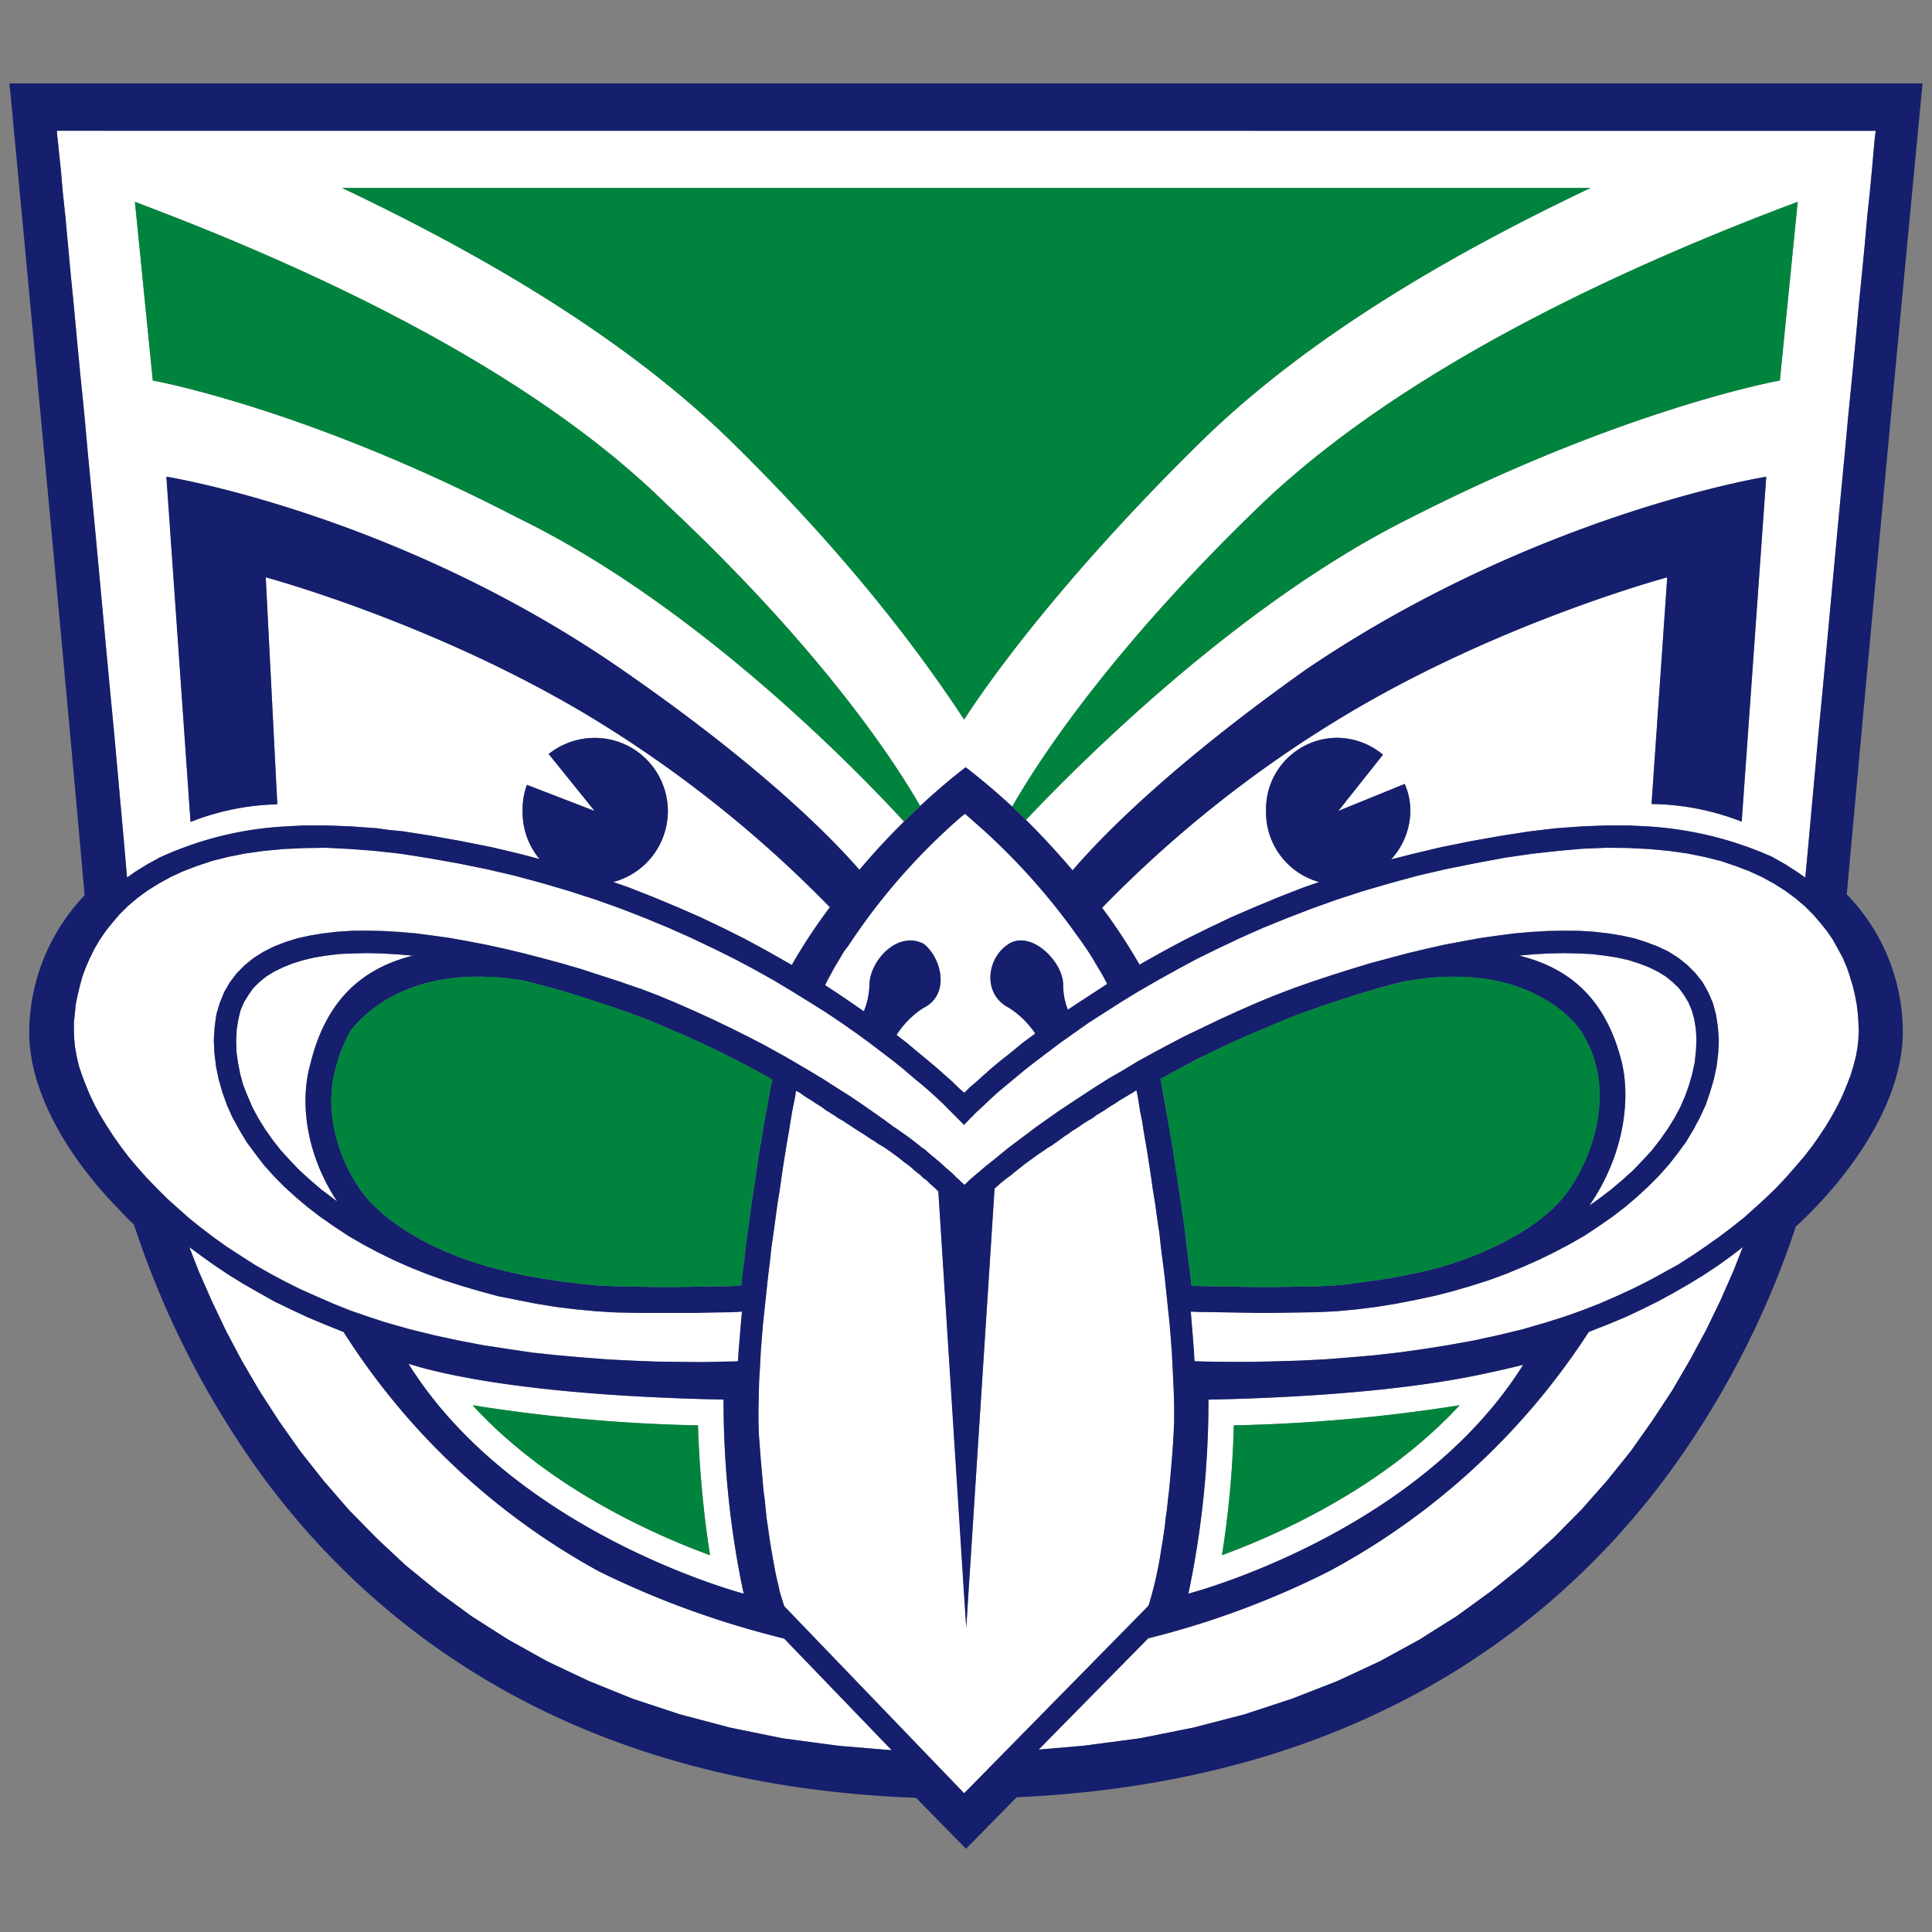 <?xml version="1.0"?>
<svg xmlns="http://www.w3.org/2000/svg" width="24" height="24" viewBox="0 0 24 24">
  <rect x="0" y="0" width="24" height="24" fill="#808080" stroke="none"/>
  <path fill="rgb(100%,100%,100%)" d="M3.86 13.203c-.141.48-.06 1.133.324 1.715v.004l-.04-.031-.152-.114-.137-.117-.132-.12-.121-.126-.114-.125-.101-.129-.094-.133-.082-.132-.074-.137-.059-.137-.055-.137-.039-.14-.027-.14-.02-.142-.003-.144.007-.133.02-.125.027-.11.043-.1.055-.09.062-.087.075-.074.086-.07.097-.059.11-.054.117-.047.129-.04.14-.034.149-.024.164-.02.164-.007.18-.004.183.004.192.011.195.016c-.652.164-1.082.574-1.27 1.332Zm10.902 6.594c.168-.79.25-1.598.25-2.41 1.89-.04 2.949-.215 3.472-.332.328-.07.438-.102.438-.102-1.32 2.11-4.16 2.844-4.16 2.844Zm.418-.477c.703-.258 2.008-.84 2.953-1.863-.93.148-1.867.23-2.805.25-.015.54-.062 1.078-.148 1.613Zm-6.192-1.933c0 .812.082 1.62.25 2.41 0 0-2.847-.746-4.164-2.856 0 0 .051.016.188.055.39.102 1.457.344 3.726.39ZM8.82 19.32a13.172 13.172 0 0 1-.148-1.613 20.386 20.386 0 0 1-2.8-.25c.94 1.027 2.245 1.605 2.948 1.863Zm10.922-4.343.125-.086.149-.114.136-.117.133-.12.121-.126.114-.125.101-.129.094-.133.082-.132.074-.137.063-.137.046-.137.043-.14.028-.14.02-.142.003-.144-.004-.133-.023-.125-.031-.11-.043-.1-.055-.09-.063-.087-.078-.074-.086-.07-.097-.059-.11-.054-.12-.047-.134-.04-.14-.034-.152-.024-.165-.02-.168-.007-.18-.004-.183.004-.191.011-.18.016c.656.16 1.09.57 1.277 1.332.114.496.008 1.176-.406 1.774Zm-5.46 4.925a4.76 4.76 0 0 0 .144-.66l.015-.086.028-.191.011-.102.016-.113.012-.117.015-.121.012-.13.012-.132.012-.145.023-.296.004-.157v-.16l-.004-.168-.004-.172-.012-.175-.023-.368-.016-.183-.02-.184-.038-.375-.047-.367-.02-.184-.027-.175-.023-.172-.028-.172-.023-.164-.024-.156-.023-.149-.024-.144-.023-.133-.02-.125-.023-.114-.016-.101-.015-.094-.016-.074-.035.023-.078.047-.047.028-.043.027-.047.027-.047.032-.05.03-.051.036-.102.062-.047.036-.054.03-.051.032-.047.035-.102.063-.046.035-.043.027-.086.063-.079.054-.003.004-.043.024-.043.031-.04.027-.042.028-.172.125-.043.035-.04.031-.042.031-.04.036-.042.03-.078.063-.07.063-.009.004-.324 5.015-.027.442-.027-.442-.32-4.98-.016-.012-.032-.031-.035-.031-.031-.028-.035-.035-.04-.027-.034-.035-.079-.063-.039-.035-.039-.031-.043-.031-.078-.063-.043-.031-.039-.031-.043-.028-.039-.027-.039-.024-.047-.027-.043-.031-.047-.028-.093-.062-.051-.031-.05-.035-.052-.032-.054-.035-.047-.031-.055-.031-.05-.036-.102-.062-.047-.035-.094-.063-.043-.027-.047-.027-.078-.055-.039-.024-.027-.015-.008.07-.02.094-.02.101-.019.114-.02.125-.023.136-.023.141-.024.149-.023.156-.023.164-.028.168-.047.351-.027.184-.02.184-.023.183-.039.375-.02.184-.015.183-.024.368-.011.175-.004.172-.004.168v.16l.004.157V17.8l.011.16.012.148.012.141.012.133.011.129.016.12.012.118.011.113.016.102.016.098.011.09.028.171.039.211c.012.055.027.11.039.164.008.051.023.106.039.156l.031.098 2.235 2.324 2.285-2.324a.227.227 0 0 0 .02-.05Zm-6.84-.382a8.697 8.697 0 0 1-3.176-2.977h-.008l-.223-.09-.215-.09-.207-.097-.203-.098-.195-.11-.192-.109-.183-.113-.176-.117-.168-.121-.144-.106.117.301.16.363.176.371.199.375.219.375.242.375.265.375.29.368.312.359.344.351.363.34.399.325.421.308.454.29.484.269.52.246.55.222.582.192.621.164.653.133.695.093.66.055-1.336-1.387a11.263 11.263 0 0 1-2.3-.835Zm13.902-3.801-.176.117-.184.113-.191.11-.195.109-.203.098-.207.097-.438.18-.012.004a8.811 8.811 0 0 1-3.23 2.973c-.715.359-1.469.64-2.242.832l-1.364 1.382.551-.047.707-.093.664-.133.633-.164.594-.195.562-.22.528-.245.492-.27.46-.289.43-.312.403-.32.37-.34.349-.352.32-.36.293-.367.265-.375.247-.375.222-.375.2-.375.18-.37.16-.364.116-.297-.136.102ZM.714 1.715l-.007-.09h22.594l-.012.09-.016.18-.02.226-.026.27-.032.304-.03.34-.036.371-.04.399-.038.425-.043.446-.043.465-.047.476-.047.492-.047.496-.14 1.512-.047.5-.047.488-.043.48-.043.466-.04.445-.038.406-.094-.066-.152-.098-.164-.093s-.004 0 0 0l-.008-.004-.11-.047a4.461 4.461 0 0 0-1.425-.328l-.239-.012h-.285l-.3.012-.32.023-.337.04-.347.054-.372.066-.367.074-.363.086-.262.067a.904.904 0 0 0 .239-.602.836.836 0 0 0-.07-.336l-.825.336.555-.699a.902.902 0 0 0-.57-.21.887.887 0 0 0-.883.882v.027a.9.9 0 0 0 .66.883l-.192.066-.312.122-.301.125-.289.125-.277.132-.27.133-.258.137-.246.137-.086.05a7.114 7.114 0 0 0-.465-.707 14.884 14.884 0 0 1 2.934-2.34c1.957-1.195 4.086-1.765 4.086-1.765l-.195 2.816c.382.004.761.078 1.12.219l.305-4.285s-2.855.457-5.71 2.39c-1.676 1.188-2.536 2.07-2.907 2.5a11.022 11.022 0 0 0-.578-.628c.695-.735 2.66-2.7 4.774-3.75 2.683-1.368 4.59-1.707 4.59-1.707l.222-2.22c-2.129.798-4.871 2.048-6.66 3.755-1.735 1.668-2.684 3.035-3.098 3.758a8.494 8.494 0 0 0-.578-.489 9.435 9.435 0 0 0-.566.48c-.418-.726-1.375-2.085-3.153-3.75-1.73-1.706-4.476-2.956-6.601-3.753l.222 2.219s1.903.34 4.536 1.707c2.175 1.058 4.132 3.05 4.796 3.773-.195.191-.378.39-.554.598-.375-.43-1.246-1.309-2.957-2.492C4.922 6.378 2.07 5.921 2.07 5.921l.297 4.289a3.104 3.104 0 0 1 1.078-.219l-.144-2.82s2.125.57 4.086 1.766a15.032 15.032 0 0 1 2.922 2.332c-.172.23-.329.468-.473.718l-.094-.054-.242-.137-.254-.137-.266-.133-.277-.132-.285-.125-.3-.125-.31-.122-.19-.066a.92.92 0 0 0 .679-.883.918.918 0 0 0-.516-.82.92.92 0 0 0-.965.113l.57.707-.84-.324a.927.927 0 0 0-.054.324.9.9 0 0 0 .211.598l-.238-.063-.363-.086-.372-.074-.367-.066-.351-.055c-.063-.008-.13-.012-.196-.02l-.136-.019-.32-.023-.301-.012h-.286l-.218.012a4.28 4.28 0 0 0-1.57.386l-.157.086-.152.094-.098.07-.035-.406-.04-.445-.042-.465-.043-.48-.047-.489-.047-.5-.14-1.512-.047-.496-.047-.492-.043-.476L1 4.676.957 4.23l-.039-.425-.04-.399-.034-.37-.031-.34L.78 2.39l-.023-.27-.024-.226-.015-.18Zm3.536.62c1.68.798 3.469 1.821 4.813 3.13 1.457 1.426 2.351 2.617 2.914 3.473.496-.766 1.507-2.047 2.964-3.473 1.344-1.309 3.133-2.332 4.817-3.13Zm8.285 9.388c.281-.168.672.23.672.511 0 .106.02.211.059.309l.109-.07.2-.133.179-.117c-.027-.051-.055-.106-.086-.157l-.063-.105a3.046 3.046 0 0 0-.18-.277l-.034-.047a8.06 8.06 0 0 0-1.114-1.27c.004 0-.289-.258-.289-.258l-.043.036a7.64 7.64 0 0 0-1.406 1.601l-.059.082c-.015.027-.035.059-.054.09a5.1 5.1 0 0 0-.176.32l.156.102.196.133.128.09a.868.868 0 0 0 .07-.329c0-.28.337-.68.673-.507.222.168.336.625 0 .793-.137.09-.25.203-.336.34l.133.1.136.114.125.102.114.097.097.086.09.079.07.07.063.055.012.015.074-.074.078-.066.086-.079.101-.086.114-.097.129-.102.136-.113.153-.113.011-.012a1.191 1.191 0 0 0-.324-.316c-.336-.168-.281-.625 0-.793Zm10.356.18-.059-.114-.062-.113-.075-.11-.086-.109-.093-.102-.102-.101-.113-.098-.125-.09-.133-.086-.148-.082-.16-.074-.176-.066-.184-.063-.203-.05-.211-.043-.23-.032-.243-.023-.261-.016h-.274l-.293.012-.305.027-.328.035-.34.051-.359.067-.367.074-.356.082-.343.09-.332.101-.328.106-.313.113-.305.117-.296.121-.282.125-.273.13-.262.128-.254.133-.238.133-.23.136-.22.133-.206.13-.196.128-.187.129-.164.117-.156.117-.008.008-.149.11-.136.109-.122.102-.113.093-.097.082-.086.078-.07.067-.06.055-.046.043-.035.03-.02.024-.105.106a9.643 9.643 0 0 0-.2-.203l-.058-.06-.07-.065-.082-.075-.098-.086-.11-.09-.12-.101-.133-.11-.305-.23-.168-.125-.18-.125-.191-.129-.207-.129-.215-.133-.227-.136-.238-.133-.25-.133-.262-.129-.27-.129-.28-.125-.293-.12-.301-.122-.317-.11-.324-.105-.332-.101-.344-.09-.355-.082-.363-.074h-.004.004-.02.016l-.356-.067-.343-.05-.325-.04-.308-.023-.29-.012-.277.004-.257.012-.247.023-.226.032-.215.043-.2.05-.187.063-.172.066-.16.074-.148.082-.137.086-.125.09-.113.098-.102.101-.09.102-.085.11-.075.109-.066.113-.059.113-.047.114-.043.117-.035.117-.027.113-.02.114-.011.113-.012.11v.105l.004.105.012.106.02.109.026.117.04.117.042.121.055.122.059.125.07.128.078.125.082.13.09.128.102.133.105.129.117.129.121.125.13.129.136.12.14.126.15.121.155.121.164.113.172.114.176.113.184.105.187.098.195.098.204.093.203.09.215.082.218.078.223.07.297.087.3.074.305.066.309.059.309.047.308.043.309.035.308.027.309.024.3.015.301.012.293.004h.29l.285-.004.152-.004.008-.133.031-.375.008-.109-.13.008h-.218l-.226.008h-.723l-.254-.008h-.008l-.25-.012-.254-.023-.246-.032-.246-.039-.238-.047-.234-.05-.231-.059-.227-.066-.218-.07-.219-.079-.207-.086-.2-.09-.195-.093-.191-.102-.18-.105-.172-.114-.168-.117-.16-.12-.148-.126-.14-.129-.134-.133-.12-.14-.11-.14-.106-.145-.09-.149-.081-.152-.07-.153-.06-.156-.046-.164-.031-.16-.02-.164-.008-.168.008-.16.023-.156.043-.145.055-.133.07-.12.086-.114.098-.102.11-.086.12-.078.133-.066.141-.055.152-.047.157-.035.164-.027.175-.02.18-.011.188-.004.195.004.2.011.206.02.211.027.215.031.223.04.222.042.23.051.235.055.234.058.239.067.238.07.484.156.243.082.02.008-.013-.004.235.09.234.098.23.098.22.101.214.106.211.101.2.106.195.105.066.04.121.07.18.105.172.105.168.106.16.101.148.102.145.098.137.097.117.086.004.004.043.027.043.032.046.03.086.063.043.036.043.03.043.036.043.031.04.035.042.036.04.03.038.036.04.031.035.035.035.028.07.062.059.059.027.023.047.047.02.016.015-.016.05-.047.06-.05.066-.06.074-.062.086-.066.09-.078.101-.078.106-.082.117-.09.125-.09.133-.094.137-.097.148-.098.152-.102.16-.105.169-.106.175-.101.184-.11.191-.105.196-.105.203-.106.21-.101.216-.106.222-.101.227-.098.234-.098.242-.094.239-.082.476-.156.238-.07.235-.063.23-.062.235-.055.226-.05.227-.044.219-.039.214-.03.215-.028.203-.02.203-.011.196-.004.187.004.184.011.176.02.164.027.164.035.148.047.145.055.129.066.125.074.113.09.098.102.09.11.07.124.058.133.04.145.023.156.012.16-.008.168-.02.164-.035.164-.047.16-.055.156-.074.153-.078.152-.09.149-.105.144-.11.14-.125.141-.132.133-.141.13-.148.124-.157.121-.168.117-.172.114-.183.105-.188.102-.195.093-.203.09-.207.086-.215.078-.219.07-.226.067-.23.059-.235.05-.242.047-.242.04-.25.03-.25.024-.254.012h-.004l-.254.004-.25.004h-.242l-.235-.004-.226-.004h-.223l-.125-.008.012.11.015.187.012.187.008.133.133.004.285.004h.293l.297-.004.3-.012.305-.015.309-.024.312-.027.309-.035.312-.043.309-.047.309-.059.304-.066.305-.074.297-.086.223-.07.218-.079.211-.082.207-.09.203-.093.196-.098.187-.101.184-.102.176-.113.168-.11.164-.117.156-.121.152-.121.14-.125.137-.121.13-.13.12-.124.114-.129.11-.129.1-.133.09-.129.087-.129.074-.125.066-.128.063-.125.05-.122.047-.12.035-.118.032-.117.02-.11.01-.105.005-.105-.004-.106-.008-.11-.015-.112-.02-.114-.027-.113-.036-.117-.039-.117Zm0 0"/>
  <path fill="rgb(8.235%,12.157%,42.745%)" d="M.133 1.195.285 2.81c.2 2.132.555 5.914.766 8.312a2.477 2.477 0 0 0-.688 1.715c.004.672.41 1.469 1.13 2.203.054.059.112.117.171.172.371 1.133.918 2.2 1.621 3.16 1.492 2.008 4.004 3.813 8.094 3.961l.621.633.629-.64c4.059-.18 6.559-1.966 8.05-3.954a11.106 11.106 0 0 0 1.63-3.137c.07-.062.136-.129.203-.195.715-.734 1.12-1.531 1.125-2.203a2.454 2.454 0 0 0-.696-1.727c.118-1.3.274-3 .426-4.625.164-1.761.332-3.523.5-5.289l.016-.16H.117Zm10.285 20.492-.695-.093-.653-.133-.62-.164-.583-.192-.55-.222-.52-.246-.484-.27-.454-.289-.421-.308-.399-.325-.363-.34-.344-.351-.312-.36-.29-.367-.265-.375-.242-.375-.22-.375-.198-.375-.176-.37-.16-.364-.117-.3.144.105.168.12.176.118.183.113.192.11.195.109.203.098.207.097.215.09.223.09h.008A8.697 8.697 0 0 0 7.44 19.52c.735.363 1.508.64 2.301.835l1.336 1.387Zm-1.18-1.89s-2.847-.746-4.164-2.856c0 0 .051.016.188.055.39.102 1.457.344 3.726.39 0 .813.082 1.622.25 2.41Zm-5.054-4.879v.004l-.04-.031-.152-.114-.137-.117-.132-.12-.121-.126-.114-.125-.101-.129-.094-.133-.082-.132-.074-.137-.059-.137-.055-.137-.039-.14-.027-.14-.02-.142-.003-.144.007-.133.02-.125.027-.11.043-.1.055-.09.062-.087.075-.074.086-.07.097-.059.11-.054.117-.047.129-.04.14-.034.149-.024.164-.02.164-.007.18-.004.183.004.192.011.195.016c-.652.164-1.082.574-1.27 1.332-.14.48-.058 1.133.325 1.715Zm-.02-1.621c.04-.172.102-.332.188-.488.191-.25.812-.856 2.168-.625l.132.035.235.062.234.07.234.075.239.078.246.086.219.082.23.098.227.097.214.098.211.101.204.102.195.102.2.109.05.031.008.004a.324.324 0 0 0-.024.082l-.011.066-.016.09-.063.348-.02.133-.027.14-.046.313-.024.164-.027.172-.047.355-.027.18-.02.191-.023.18-.016.14-.137.009-.437.007-.23.004h-.239l-.242-.004-.254-.004-.238-.011-.242-.024-.243-.03-.23-.036-.235-.043-.218-.05-.211-.056c-.739-.214-1.172-.523-1.406-.753a1.498 1.498 0 0 1-.254-.332c-.301-.516-.317-1.028-.227-1.348Zm7.813 8.98-2.235-2.324-.031-.098a1.016 1.016 0 0 1-.04-.156 2.496 2.496 0 0 1-.038-.164 15.227 15.227 0 0 1-.067-.379l-.015-.093-.012-.098-.016-.102-.011-.11-.012-.116-.016-.125-.011-.13-.012-.132-.012-.14-.023-.305v.004l-.004-.157v-.16l.004-.168.004-.172.011-.175.008-.184.031-.367.02-.184.04-.375.023-.183.019-.184.027-.184.024-.175.023-.172.028-.172.023-.164.023-.156.024-.149.023-.144.024-.133.02-.125.019-.114.02-.101.019-.094.008-.066.027.011.04.024.034.027.043.028.047.027.043.031.047.028.047.03.047.036.101.062.051.036.055.03.047.032.054.035.047.032.055.035.05.03.094.063.047.028.043.031.047.027.04.024.077.055.086.062.078.063.043.03.04.032.038.035.079.063.035.035.039.027.035.035.031.028.035.03.032.032.015.012.317 4.98.03.442.028-.438.324-5.015.008-.008.07-.063.079-.062.043-.031.039-.032.043-.035.039-.031.043-.035.172-.125.082-.055.043-.031.043-.024.007-.004.036-.027.039-.027.086-.063.043-.027.046-.035.051-.031.047-.032.05-.035.052-.031.054-.031.047-.036.102-.062.05-.035.051-.031.047-.028.043-.031.094-.055.078-.047.035-.023.016.074.015.094.016.101.024.114.019.125.023.136.024.141.023.149.024.156.023.164.028.168.023.176.027.175.02.184.047.367.039.375.02.184.03.367.008.184.008.175.008.172.004.168v.164l-.008.153c-.004.05-.004.101-.008.152l-.011.148-.012.141-.012.133-.012.129-.015.125-.012.113-.016.113-.011.102-.028.191-.015.086a4.734 4.734 0 0 1-.145.66.165.165 0 0 1-.02.051Zm8.171-9.074c-.187-.762-.62-1.172-1.277-1.332l.176-.016.195-.011.184-.004.18.004.167.008.165.02.148.023.144.03.133.044.121.047.11.054.097.059.086.07.078.074.063.086.055.09.043.102.03.11.02.124.008.133-.008.145-.015.14-.031.14-.04.141-.05.137-.059.137-.074.137-.082.132-.094.133-.101.13-.114.124-.12.125-.134.121-.14.117-.149.114-.12.086c.413-.598.519-1.278.405-1.774Zm-.656-.562a.883.883 0 0 1 .172.207c.078.132.137.28.172.437.074.324.043.84-.258 1.352a1.565 1.565 0 0 1-.316.402 2.598 2.598 0 0 1-.371.274c-.41.242-.86.414-1.328.507-.18.04-.36.07-.54.094l-.285.04-.16.015-.242.011-.254.004-.242.004h-.242l-.23-.004-.446-.007-.121-.004-.016-.149-.023-.183-.024-.18-.02-.184-.05-.351-.027-.176-.024-.16-.047-.313-.047-.277-.078-.438-.015-.082c-.004-.023-.008-.05-.016-.078l.059-.03.191-.106.2-.106.202-.098.211-.101.22-.098.222-.093.23-.098.219-.086c.004 0 .246-.086.246-.086l.234-.078.23-.074.235-.07.227-.063.086-.02c1.137-.21 1.765.16 2.07.446Zm-4.48 4.746c1.89-.04 2.949-.215 3.472-.332.328-.07.438-.102.438-.102-1.32 2.11-4.16 2.844-4.16 2.844.168-.793.25-1.598.25-2.41Zm6.636-1.89-.117.296-.16.363-.18.371-.203.375-.218.375-.247.375-.265.375-.297.368-.316.359-.348.351-.371.336-.403.325-.43.312-.46.29-.492.269-.528.246-.562.219-.594.195-.633.164-.664.133-.707.093-.55.047 1.359-1.382a10.704 10.704 0 0 0 2.246-.832 8.77 8.77 0 0 0 3.226-2.973l.016-.008.223-.086.215-.09.207-.097.203-.102.195-.105.191-.11.184-.113.176-.117.168-.121.136-.106Zm1.332-3.364.036.113.027.117.023.114.012.109.008.113.004.106-.004.101-.012.11-.02.109-.03.117-.036.117-.047.121-.05.122-.059.125-.07.125-.075.128-.085.13-.09.128-.102.13-.11.128-.113.129-.12.129-.13.125-.136.125-.14.125-.153.121-.156.117-.165.117-.167.114-.176.113-.184.101-.187.102-.196.098-.203.093-.207.09-.21.082-.22.078-.222.07-.297.087-.305.074-.304.066-.309.055-.309.05-.312.044-.309.035-.312.027-.309.024-.304.015-.301.008-.297.008h-.293l-.285-.004-.13-.004-.007-.133-.031-.375-.008-.109.125.004.219.004.226.004.235.004h.242l.25-.004.254-.004h.004l.254-.012.25-.023.25-.032.242-.039.242-.047.234-.05.23-.059.227-.066.22-.07.214-.079.207-.086.203-.09.195-.097.188-.098.183-.105.172-.114.168-.117.157-.12.148-.126.14-.129.133-.133.125-.14.11-.14.105-.145.09-.149.082-.152.07-.153.055-.16.047-.16.035-.16.02-.168.008-.164-.012-.164-.024-.152-.039-.145-.058-.133-.07-.125-.09-.113-.098-.098-.113-.09-.121-.078-.133-.062-.145-.055-.148-.047-.16-.035-.168-.027-.176-.02-.184-.011h-.187l-.196.003-.199.012-.207.016-.21.027-.22.031-.218.04-.227.042-.226.051-.23.055-.47.125-.476.148-.235.078-.242.086-.238.09-.238.098-.227.101-.222.102-.215.102-.211.101-.203.106-.196.105-.191.105-.18.11-.176.101-.168.106-.16.105-.156.102-.148.098-.137.097-.133.094-.121.094-.117.086-.11.082-.097.082-.094.074-.082.066-.078.067-.067.054-.058.051-.047.047-.02.016-.015-.016-.024-.02-.027-.027-.027-.023-.059-.059-.035-.031-.035-.027-.031-.032-.04-.035-.035-.031-.043-.035-.039-.031-.078-.07-.047-.032-.039-.031-.043-.035-.047-.036-.129-.093-.046-.032-.043-.027-.004-.004-.117-.086-.137-.097-.14-.098-.153-.102-.16-.101-.164-.106-.176-.105-.18-.106-.12-.07-.067-.035-.196-.11-.199-.101-.207-.105-.215-.102-.222-.102-.227-.101-.234-.098-.235-.09.008.004-.02-.004-.242-.086-.242-.078-.238-.078-.242-.07-.239-.063-.234-.062-.23-.055-.23-.05-.227-.044-.22-.039-.214-.03-.215-.028-.207-.016-.2-.012-.194-.004h-.184l-.184.012-.171.02-.168.027-.157.035-.152.047-.14.055-.13.066-.125.078-.109.09-.098.098-.086.113-.07.121-.055.137-.042.14-.02.157-.012.164.008.164.02.164.035.164.047.16.054.156.07.157.083.148.09.152.105.141.11.145.124.136.13.133.144.13.148.124.156.121.168.117.172.114.18.105.191.102.196.097.203.09.207.082.215.078.218.07.227.067.23.063.235.046.238.047.246.04.25.03.25.024.254.016h.004l.254.004h.723l.226-.004.219-.004.133-.008-.012.11-.031.374-.008.133-.074.004h-.078l-.282.008-.586-.008-.3-.012-.301-.015-.305-.024-.312-.027-.309-.031-.617-.094-.309-.059-.304-.066-.301-.074-.297-.082-.223-.075-.218-.074-.211-.086-.207-.09-.204-.09-.195-.097-.187-.102-.184-.105-.176-.113-.172-.11-.16-.117-.156-.117-.152-.121-.141-.125-.137-.125-.129-.13-.12-.124-.114-.129-.11-.129-.097-.129-.094-.133-.082-.125-.078-.129-.07-.128-.059-.125-.05-.122-.047-.12-.04-.118-.027-.117-.02-.11-.011-.105-.004-.105v-.106l.012-.11.011-.112.024-.114.027-.113.031-.117.043-.117.051-.114.055-.113.066-.113.075-.11.085-.105.09-.106.102-.101.117-.098.121-.09.137-.086.148-.082.16-.074.172-.066.188-.063.199-.05.215-.043.23-.032.243-.023.257-.012.278-.004.293.016.304.023.325.035.343.055.36.063.367.074.351.082.344.094.332.097.328.106.313.113.305.117.289.121.28.125.274.13.258.128.25.133.238.133.227.136.215.133.207.13.191.128.184.129.168.121.3.23.137.11.117.102.11.09.098.085.082.075.07.066.058.059.204.203.097-.102.008-.004.016-.02.035-.034.047-.043.058-.055.07-.067.087-.078.097-.082.113-.093.122-.102.136-.105.149-.114.008-.004.105-.082.219-.156.183-.129.196-.125.207-.133.218-.133.23-.132.24-.133.253-.137.262-.129.273-.129.281-.125.297-.12.305-.118.316-.113.325-.106.336-.097.343-.094.352-.082.367-.074.36-.067.343-.05.324-.036.305-.027.293-.012.274.004.261.012.246.023.227.032.215.043.199.05.188.063.171.066.16.074.149.082.137.086.12.09.118.098.102.101.09.106.085.105.075.11.125.226.046.114.043.117Zm-10.445.387c.13.082.238.19.324.316l-.011.012-.153.113-.136.113-.13.102-.113.094-.101.09-.086.078-.078.066-.059.059-.015.011-.012-.011-.063-.055-.07-.07-.09-.079-.097-.086-.114-.097-.125-.102-.133-.113-.136-.106c.086-.132.199-.25.336-.335.336-.168.222-.625 0-.797-.336-.168-.672.226-.672.511a.95.95 0 0 1-.07.329l-.13-.09-.195-.133-.156-.102a1.502 1.502 0 0 1 .082-.156c.027-.059.063-.113.094-.164l.054-.094.06-.078a7.877 7.877 0 0 1 1.405-1.605c.024-.016.043-.032.043-.032s.293.258.29.258c.413.383.788.809 1.113 1.27l.035.047c.062.09.125.18.18.277l.062.105a2 2 0 0 1 .086.157l-.18.117-.199.129-.11.074a.833.833 0 0 1-.058-.309c0-.285-.39-.68-.672-.511-.281.172-.336.629 0 .797ZM23.301 1.625l-.012.09-.016.18-.02.226-.026.27-.032.304-.03.34-.036.371-.04.399-.038.425-.043.446-.047.465-.043.476-.047.492-.047.496-.14 1.512-.047.5-.047.488-.043.48-.043.466-.04.445-.038.406-.094-.066-.152-.098-.164-.093s-.004 0 0 0l-.008-.004-.11-.047a4.461 4.461 0 0 0-1.425-.328l-.239-.012h-.285l-.3.012-.32.023-.337.04-.347.054-.372.066-.367.074-.363.086-.262.067a.904.904 0 0 0 .239-.602.836.836 0 0 0-.07-.336l-.825.336.555-.699a.902.902 0 0 0-.57-.21.887.887 0 0 0-.883.882v.027a.9.9 0 0 0 .66.883l-.192.066-.312.122-.301.125-.289.125-.277.132-.27.133-.258.137-.246.137-.086.05a7.114 7.114 0 0 0-.465-.707 14.884 14.884 0 0 1 2.934-2.34c1.957-1.195 4.086-1.765 4.086-1.765l-.195 2.816c.382.004.761.078 1.12.219l.305-4.285s-2.855.457-5.71 2.39c-1.676 1.188-2.54 2.07-2.907 2.5a9.578 9.578 0 0 0-.75-.792 8.494 8.494 0 0 0-.578-.489c-.27.207-.523.434-.766.676-.195.191-.378.39-.554.598-.375-.43-1.246-1.309-2.957-2.492-2.797-1.934-5.653-2.391-5.653-2.391l.301 4.289a3.104 3.104 0 0 1 1.078-.219l-.144-2.82s2.125.57 4.086 1.766a15.032 15.032 0 0 1 2.922 2.332c-.172.23-.332.468-.473.718l-.094-.054-.242-.137-.254-.137-.266-.133-.277-.132-.285-.125-.3-.125-.31-.122-.19-.066a.91.91 0 0 0 .163-1.7.911.911 0 0 0-.965.11l.57.707-.84-.324a.846.846 0 0 0-.054.324.9.9 0 0 0 .211.598l-.238-.063-.363-.086-.372-.074-.367-.066-.351-.055c-.067-.008-.13-.012-.196-.02l-.136-.019-.32-.023-.301-.012h-.286l-.218.012a4.28 4.28 0 0 0-1.57.386l-.157.086-.152.094-.098.07-.035-.406-.04-.445-.042-.465-.043-.48-.047-.489-.047-.5-.14-1.512-.047-.496-.047-.492-.043-.476L1 4.676.957 4.23l-.039-.425-.04-.399-.034-.37-.031-.34L.78 2.39l-.023-.27-.024-.226-.02-.18-.007-.09ZM5.66 10.723h.019Zm0 0"/>
  <path fill="rgb(0%,51.765%,23.922%)" d="M4.39 14.645c-.3-.516-.316-1.028-.226-1.348.04-.172.102-.332.188-.488.191-.25.812-.856 2.168-.625l.132.035.235.062.234.07.234.075.239.078.246.086.219.082.23.098.227.097.214.098.211.101.204.102.195.102.2.109.05.031.008.004a.324.324 0 0 0-.024.082l-.011.066-.016.09-.063.348-.02.133-.027.14-.046.313-.024.164-.027.172-.047.355-.027.18-.02.191-.023.18-.016.14-.137.009-.437.007-.23.004h-.239l-.242-.004-.254-.004-.238-.011-.242-.024-.243-.03-.23-.036-.235-.043-.218-.05-.211-.056c-.739-.214-1.172-.523-1.406-.753a1.498 1.498 0 0 1-.254-.332Zm13.036-2.45-.086.024-.227.062-.23.067-.235.074-.234.078-.246.086-.219.086-.23.098-.223.093-.215.098-.215.101-.203.102-.195.102-.195.105-.059.031a.624.624 0 0 1 .016.082l.02.079.073.437.047.277.047.313.024.16.027.176.05.351.024.184.02.184.027.183.012.145.12.004.446.007.23.004h.243l.246-.004.25-.004.242-.011.16-.016.29-.039c.179-.023.359-.055.535-.094a4.253 4.253 0 0 0 1.328-.508 2.58 2.58 0 0 0 .37-.273c.13-.117.239-.25.321-.402.297-.512.332-1.028.254-1.352-.031-.156-.09-.3-.172-.437a.867.867 0 0 0-.168-.207c-.3-.286-.933-.657-2.07-.446Zm.094-5.761c2.683-1.368 4.59-1.707 4.59-1.707l.222-2.22c-2.129.798-4.871 2.048-6.66 3.755-1.735 1.668-2.684 3.031-3.098 3.758.059.054.114.109.172.164.695-.735 2.66-2.7 4.774-3.75Zm-9.243-.172c-1.73-1.707-4.476-2.957-6.601-3.754l.222 2.219s1.903.34 4.536 1.707c2.175 1.058 4.132 3.05 4.796 3.77.063-.063.133-.126.2-.192-.418-.727-1.375-2.086-3.153-3.75Zm3.7 2.676c.496-.766 1.507-2.047 2.964-3.473 1.344-1.309 3.137-2.332 4.817-3.13H4.25c1.68.798 3.469 1.821 4.816 3.13 1.454 1.426 2.348 2.617 2.91 3.473ZM5.87 17.456c.941 1.027 2.246 1.605 2.95 1.863a13.172 13.172 0 0 1-.15-1.613 20.386 20.386 0 0 1-2.8-.25Zm12.262 0c-.93.148-1.867.23-2.805.25-.015.54-.062 1.078-.148 1.613.703-.258 2.008-.84 2.953-1.863Zm0 0"/>
</svg>

